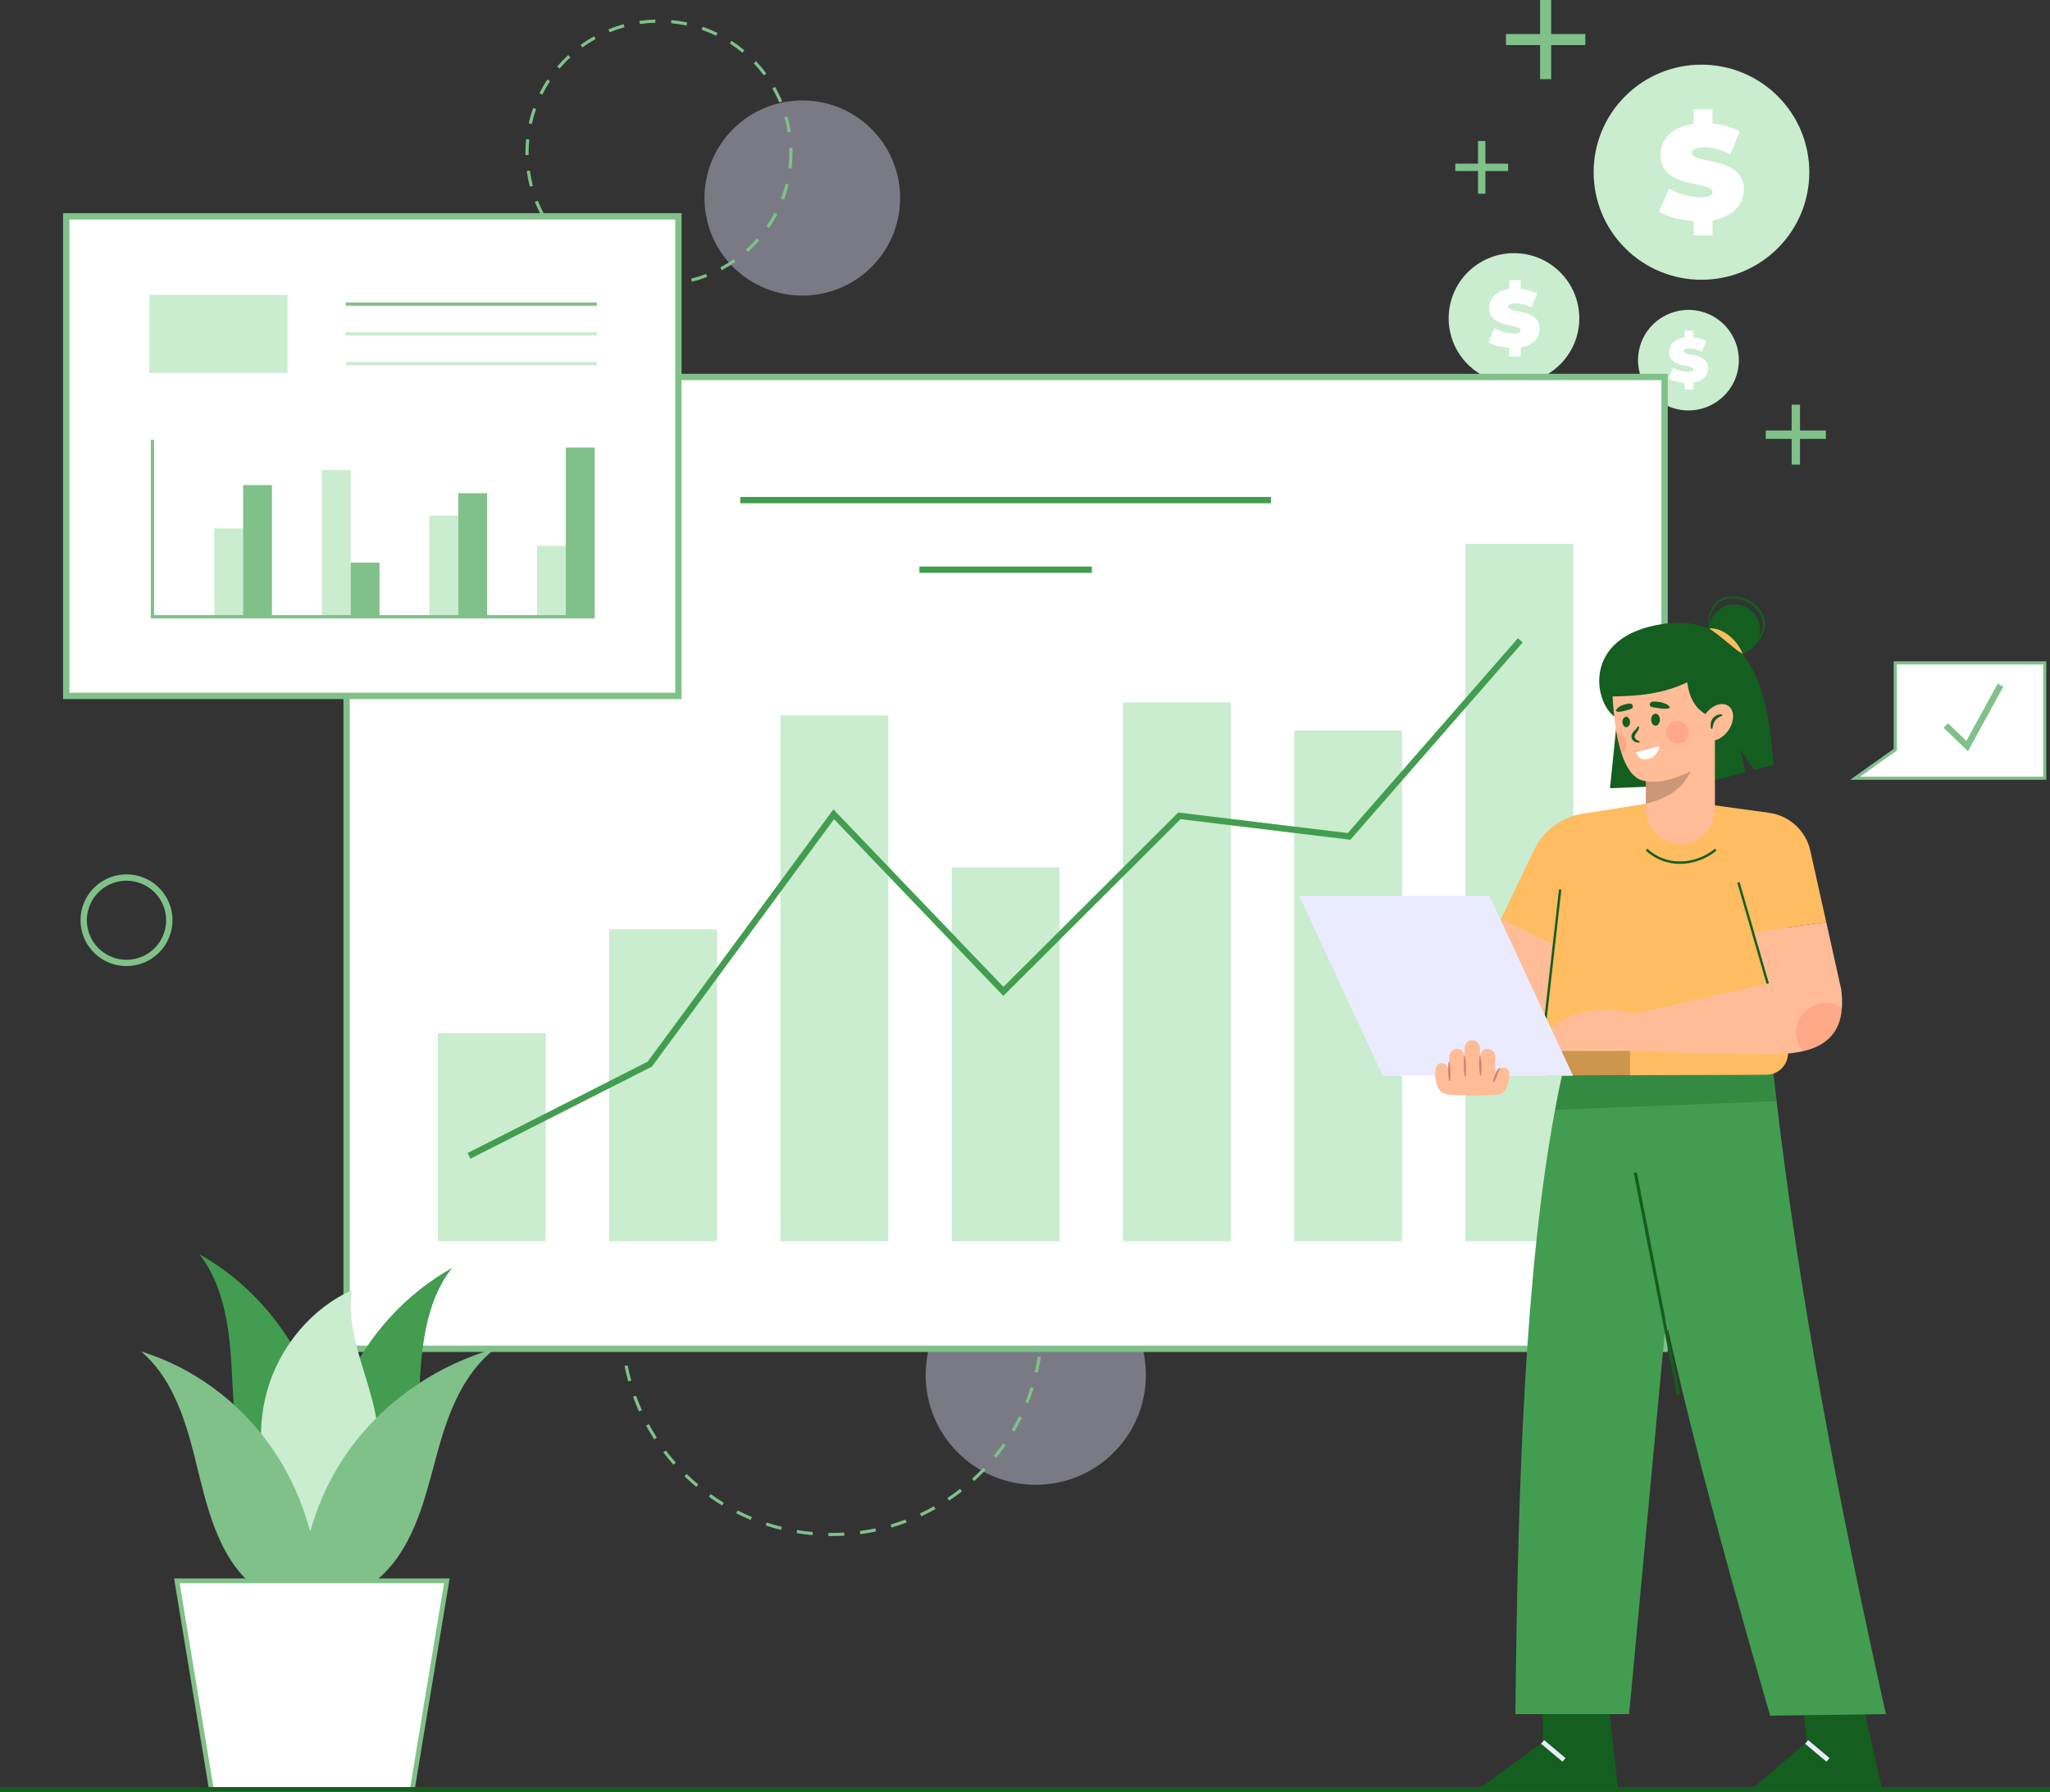 <?xml version="1.0" encoding="UTF-8"?>
<svg xmlns="http://www.w3.org/2000/svg" width="579" height="506" viewBox="0 0 579 506" fill="none">
  <rect x="0" y="0" width="579" height="506" fill="#333333" stroke="none"/>
  <g clip-path="url(#clip0_146_6265)">
    <path d="M502.099 70.106C513.993 58.246 513.993 39.016 502.099 27.156C490.205 15.295 470.92 15.295 459.026 27.156C447.131 39.016 447.132 58.246 459.026 70.106C470.92 81.967 490.205 81.967 502.099 70.106Z" fill="#CAECCF"></path>
    <path d="M483.691 62.221V66.433H478.338V62.41C474.54 62.182 470.857 61.164 468.579 59.76L471.445 53.247C474.115 54.782 477.133 55.617 480.215 55.673C482.763 55.673 483.673 55.14 483.673 54.243C483.673 50.91 468.983 53.597 468.983 43.719C468.983 39.432 472.097 35.841 478.324 34.973V30.836H483.676V34.884C486.485 35.148 489.219 35.87 491.383 37.081L488.703 43.569C486.081 42.243 483.616 41.6 481.298 41.6C478.678 41.6 477.844 42.358 477.844 43.269C477.844 46.448 492.533 43.797 492.533 53.565C492.537 57.638 489.574 61.199 483.691 62.221Z" fill="white"></path>
    <path d="M427.609 108.286C437.799 108.286 446.06 100.049 446.06 89.887C446.06 79.726 437.799 71.488 427.609 71.488C417.419 71.488 409.158 79.726 409.158 89.887C409.158 100.049 417.419 108.286 427.609 108.286Z" fill="#CAECCF"></path>
    <path d="M429.508 98.121V100.665H426.262V98.228C423.962 98.089 421.733 97.471 420.354 96.621L422.099 92.691C423.717 93.621 425.545 94.126 427.412 94.159C428.956 94.159 429.508 93.838 429.508 93.287C429.508 91.269 420.605 92.898 420.605 86.91C420.605 84.32 422.493 82.141 426.262 81.612V79.112H429.508V81.562C431.135 81.688 432.72 82.141 434.166 82.895L432.532 86.825C431.153 86.079 429.615 85.67 428.046 85.631C426.459 85.631 425.954 86.089 425.954 86.639C425.954 88.564 434.854 86.96 434.854 92.877C434.864 95.345 433.073 97.514 429.508 98.121Z" fill="white"></path>
    <path d="M490.751 104.916C492.528 97.278 487.759 89.65 480.099 87.878C472.439 86.106 464.789 90.862 463.012 98.5C461.235 106.138 466.004 113.766 473.664 115.538C481.324 117.31 488.974 112.555 490.751 104.916Z" fill="#CAECCF"></path>
    <path d="M478.309 108.039V110.018H475.801V108.143C474.01 108.036 472.308 107.557 471.24 106.903L472.591 103.859C473.839 104.576 475.249 104.965 476.69 104.992C477.879 104.992 478.305 104.745 478.305 104.32C478.305 102.762 471.437 104.016 471.437 99.401C471.437 97.4 472.892 95.717 475.801 95.31V93.381H478.309V95.274C479.568 95.37 480.795 95.72 481.913 96.303L480.652 99.329C479.588 98.753 478.402 98.437 477.191 98.407C475.966 98.407 475.575 98.765 475.575 99.186C475.575 100.673 482.444 99.436 482.444 104.002C482.444 105.896 481.061 107.56 478.309 108.039Z" fill="white"></path>
    <path d="M419.537 39.816H417.456V54.696H419.537V39.816Z" fill="#80C18A"></path>
    <path d="M425.958 46.219H411.035V48.294H425.958V46.219Z" fill="#80C18A"></path>
    <path d="M438.11 0H434.983V22.35H438.11V0Z" fill="#80C18A"></path>
    <path d="M447.755 9.613H425.341V12.732H447.755V9.613Z" fill="#80C18A"></path>
    <path d="M508.398 114.287H506.029V131.21H508.398V114.287Z" fill="#80C18A"></path>
    <path d="M515.699 121.568H498.728V123.93H515.699V121.568Z" fill="#80C18A"></path>
    <path opacity="0.4" d="M246.143 75.4C256.933 64.64 256.933 47.196 246.143 36.436C235.352 25.676 217.858 25.676 207.067 36.436C196.277 47.196 196.277 64.64 207.067 75.4C217.858 86.16 235.352 86.16 246.143 75.4Z" fill="#E5E5FF"></path>
    <path opacity="0.4" d="M292.545 419.294C309.719 419.294 323.64 405.412 323.64 388.288C323.64 371.163 309.719 357.281 292.545 357.281C275.372 357.281 261.45 371.163 261.45 388.288C261.45 405.412 275.372 419.294 292.545 419.294Z" fill="#E5E5FF"></path>
    <path d="M234.956 433.766H233.981V432.873C235.454 432.894 236.951 432.873 238.42 432.78L238.474 433.669C237.32 433.73 236.134 433.766 234.956 433.766ZM229.478 433.516C227.984 433.38 226.479 433.187 225.006 432.941L225.153 432.062C226.586 432.305 228.087 432.494 229.56 432.626L229.478 433.516ZM242.977 433.234L242.859 432.348C244.321 432.151 245.794 431.897 247.234 431.59L247.42 432.465C245.958 432.776 244.461 433.033 242.995 433.234H242.977ZM220.589 432.03C219.134 431.672 217.676 431.251 216.253 430.783L216.537 429.936C217.934 430.397 219.371 430.808 220.804 431.161L220.589 432.03ZM251.791 431.365L251.54 430.508C252.956 430.093 254.374 429.618 255.75 429.1L256.069 429.936C254.668 430.479 253.231 430.943 251.791 431.365ZM212.022 429.222C210.639 428.646 209.26 428.01 207.923 427.332L208.328 426.535C209.643 427.203 211.001 427.828 212.366 428.396L212.022 429.222ZM260.214 428.193L259.838 427.385C261.171 426.76 262.5 426.081 263.779 425.36L264.22 426.135C262.923 426.86 261.576 427.553 260.218 428.185L260.214 428.193ZM203.965 425.142C202.685 424.366 201.421 423.53 200.199 422.641L200.722 421.926C201.922 422.784 203.169 423.605 204.43 424.37L203.965 425.142ZM268.075 423.773L267.577 423.03C268.802 422.212 270.013 421.34 271.16 420.433L271.711 421.147C270.54 422.058 269.315 422.944 268.075 423.773ZM196.663 419.893C195.516 418.936 194.388 417.921 193.316 416.878L193.943 416.239C195 417.264 196.093 418.264 197.24 419.211L196.663 419.893ZM275.169 418.236L274.567 417.575C275.642 416.585 276.717 415.538 277.734 414.47L278.386 415.081C277.351 416.167 276.269 417.228 275.162 418.236H275.169ZM190.207 413.624C189.218 412.502 188.258 411.33 187.34 410.14L188.057 409.601C188.945 410.773 189.891 411.927 190.869 413.031L190.207 413.624ZM281.356 411.694L280.658 411.133C281.589 409.987 282.488 408.793 283.327 407.586L284.061 408.097C283.205 409.322 282.291 410.533 281.349 411.694H281.356ZM184.768 406.457C183.955 405.199 183.184 403.899 182.471 402.591L183.26 402.163C183.976 403.452 184.721 404.735 185.52 405.975L184.768 406.457ZM286.49 404.313L285.717 403.863C286.462 402.591 287.171 401.277 287.816 399.955L288.622 400.348C287.956 401.68 287.239 403.013 286.483 404.303L286.49 404.313ZM180.472 398.572C179.863 397.211 179.293 395.807 178.788 394.407L179.63 394.103C180.132 395.486 180.705 396.865 181.293 398.208L180.472 398.572ZM290.446 396.232L289.615 395.9C290.159 394.535 290.657 393.128 291.098 391.72L291.954 391.988C291.499 393.403 291.005 394.832 290.439 396.222L290.446 396.232ZM177.43 390.109C177.033 388.68 176.685 387.194 176.399 385.729L177.276 385.557C177.559 386.986 177.9 388.451 178.294 389.869L177.43 390.109ZM293.133 387.633L292.259 387.437C292.588 386.007 292.868 384.539 293.09 383.085L293.975 383.217C293.742 384.696 293.455 386.179 293.122 387.633H293.133ZM175.7 381.288C175.524 379.805 175.406 378.298 175.342 376.805L176.237 376.769C176.298 378.237 176.42 379.723 176.596 381.181L175.7 381.288ZM294.48 378.748L293.588 378.684C293.695 377.219 293.753 375.729 293.753 374.257H294.648C294.638 375.754 294.588 377.265 294.469 378.748H294.48ZM293.763 373.661C293.763 372.185 293.678 370.695 293.552 369.234L294.444 369.159C294.573 370.642 294.645 372.153 294.659 373.65L293.763 373.661ZM176.23 372.335L175.334 372.307C175.381 370.813 175.489 369.302 175.646 367.823L176.538 367.919C176.356 369.388 176.252 370.863 176.205 372.335H176.23ZM293.011 364.833C292.778 363.379 292.481 361.918 292.137 360.488L293.008 360.281C293.366 361.732 293.656 363.214 293.896 364.69L293.011 364.833ZM177.18 363.529L176.298 363.364C176.571 361.896 176.904 360.421 177.287 358.977L178.151 359.206C177.749 360.635 177.43 362.089 177.155 363.536L177.18 363.529ZM290.933 356.226C290.482 354.826 289.969 353.425 289.41 352.064L290.238 351.707C290.808 353.093 291.313 354.512 291.786 355.933L290.933 356.226ZM179.451 354.972L178.606 354.676C179.1 353.265 179.652 351.854 180.25 350.485L181.07 350.842C180.458 352.2 179.913 353.586 179.426 354.98L179.451 354.972ZM287.576 348.034C286.917 346.723 286.197 345.419 285.426 344.155L286.197 343.697C286.967 344.976 287.694 346.302 288.364 347.627L287.576 348.034ZM183.002 346.848L182.21 346.43C182.926 345.112 183.675 343.801 184.474 342.536L185.23 343.015C184.417 344.265 183.668 345.555 182.977 346.856L183.002 346.848ZM282.986 340.45C282.134 339.246 281.227 338.063 280.289 336.931L280.98 336.363C281.933 337.513 282.854 338.714 283.717 339.935L282.986 340.45ZM187.717 339.378L187 338.846C187.892 337.649 188.845 336.466 189.823 335.337L190.5 335.923C189.533 337.02 188.594 338.185 187.717 339.378ZM277.333 333.662C276.308 332.59 275.233 331.565 274.133 330.586L274.732 329.921C275.846 330.915 276.939 331.965 277.978 333.044L277.333 333.662ZM193.531 332.701L192.897 332.069C193.972 330.997 195.076 329.989 196.215 329.021L196.795 329.7C195.678 330.622 194.578 331.633 193.531 332.669V332.701ZM270.712 327.756C269.544 326.863 268.322 325.999 267.086 325.195L267.577 324.448C268.831 325.266 270.085 326.142 271.256 327.049L270.712 327.756ZM200.281 326.953L199.751 326.238C200.959 325.356 202.216 324.513 203.488 323.737L203.961 324.495C202.707 325.22 201.471 326.052 200.281 326.92V326.953ZM263.278 322.912C261.984 322.198 260.648 321.529 259.304 320.922L259.663 320.108C261.024 320.726 262.382 321.408 263.697 322.13L263.278 322.912ZM207.816 322.28L207.404 321.487C208.733 320.797 210.102 320.15 211.474 319.561L211.832 320.383C210.474 320.929 209.127 321.569 207.816 322.248V322.28ZM255.177 319.204C253.794 318.7 252.372 318.239 250.953 317.839L251.196 316.982C252.63 317.385 254.081 317.853 255.496 318.368L255.177 319.204ZM215.956 318.764L215.666 317.921C217.099 317.439 218.532 317.003 219.987 316.631L220.212 317.496C218.797 317.864 217.364 318.3 215.97 318.764H215.956ZM246.636 316.799C245.202 316.51 243.719 316.271 242.25 316.085L242.361 315.199C243.852 315.381 245.349 315.624 246.811 315.913L246.636 316.799ZM224.551 316.553L224.394 315.674C225.863 315.413 227.364 315.202 228.858 315.052L228.951 315.938C227.493 316.088 226.013 316.296 224.566 316.553H224.551ZM237.825 315.71C236.349 315.638 234.852 315.62 233.383 315.66L233.358 314.767C234.852 314.727 236.371 314.745 237.868 314.817L237.825 315.71Z" fill="#80C18A"></path>
    <path d="M186.462 80.722V79.829C187.937 79.815 189.41 79.715 190.873 79.529L190.988 80.415C189.486 80.606 187.976 80.708 186.462 80.722ZM181.941 80.493C180.44 80.328 178.951 80.074 177.48 79.733L177.685 78.861C179.12 79.198 180.575 79.447 182.041 79.608L181.941 80.493ZM195.427 79.568L195.208 78.704C196.637 78.342 198.043 77.895 199.418 77.364L199.744 78.196C198.334 78.737 196.892 79.192 195.427 79.558V79.568ZM173.131 78.425C171.712 77.905 170.325 77.3 168.978 76.614L169.387 75.821C170.701 76.49 172.054 77.079 173.439 77.585L173.131 78.425ZM203.85 76.303L203.431 75.513C204.734 74.827 205.994 74.061 207.203 73.22L207.716 73.934C206.478 74.8 205.189 75.591 203.857 76.303H203.85ZM165.077 74.32C163.829 73.478 162.633 72.563 161.494 71.58L162.082 70.905C163.199 71.864 164.371 72.757 165.593 73.581L165.077 74.32ZM211.259 71.137L210.661 70.472C211.759 69.489 212.798 68.443 213.774 67.339L214.444 67.929C213.449 69.06 212.388 70.131 211.266 71.137H211.259ZM158.234 68.429C157.216 67.316 156.266 66.143 155.389 64.917L156.105 64.399C156.961 65.597 157.888 66.742 158.882 67.829L158.234 68.429ZM217.235 64.367L216.483 63.86C217.317 62.647 218.077 61.386 218.761 60.083L219.557 60.498C218.86 61.832 218.084 63.124 217.235 64.367ZM152.992 61.091C152.269 59.769 151.627 58.406 151.068 57.007L151.903 56.675C152.447 58.041 153.075 59.373 153.784 60.662L152.992 61.091ZM221.423 56.371L220.585 56.057C221.104 54.68 221.539 53.274 221.889 51.845L222.76 52.056C222.403 53.52 221.957 54.961 221.423 56.371ZM149.653 52.717C149.269 51.26 148.973 49.782 148.768 48.29L149.656 48.169C149.858 49.626 150.147 51.069 150.524 52.492L149.653 52.717ZM223.566 47.615L222.677 47.508C222.852 46.047 222.94 44.577 222.939 43.106C222.939 42.663 222.939 42.217 222.917 41.774L223.813 41.742C223.813 42.195 223.835 42.653 223.835 43.106C223.835 44.613 223.745 46.119 223.566 47.615ZM148.41 43.789C148.41 43.564 148.41 43.335 148.41 43.106C148.409 41.829 148.474 40.551 148.603 39.28L149.492 39.37C149.37 40.602 149.305 41.87 149.305 43.106C149.305 43.331 149.305 43.553 149.305 43.775L148.41 43.789ZM222.495 37.387C222.268 35.934 221.952 34.496 221.549 33.082L222.412 32.835C222.822 34.285 223.145 35.759 223.379 37.247L222.495 37.387ZM150.201 35.018L149.327 34.822C149.659 33.351 150.08 31.901 150.588 30.481L151.43 30.781C150.936 32.168 150.525 33.583 150.201 35.018ZM220.09 28.92C219.519 27.565 218.867 26.245 218.138 24.968L218.919 24.525C219.664 25.831 220.33 27.178 220.915 28.562L220.09 28.92ZM153.164 26.726L152.351 26.326C153.025 24.978 153.78 23.672 154.611 22.414L155.36 22.903C154.553 24.133 153.819 25.409 153.164 26.726ZM215.727 21.274C214.847 20.093 213.898 18.965 212.886 17.895L213.538 17.284C214.576 18.378 215.547 19.532 216.447 20.742L215.727 21.274ZM158.044 19.377L157.359 18.799C158.336 17.65 159.381 16.561 160.487 15.537L161.096 16.191C160.012 17.191 158.987 18.255 158.029 19.377H158.044ZM209.675 14.879C208.541 13.938 207.352 13.065 206.114 12.264L206.598 11.514C207.867 12.332 209.087 13.226 210.249 14.19L209.675 14.879ZM164.496 13.39L163.97 12.675C165.191 11.79 166.466 10.978 167.785 10.246L168.222 11.025C166.935 11.739 165.691 12.529 164.496 13.39ZM202.252 10.096C200.926 9.45 199.562 8.884 198.167 8.402L198.461 7.559C199.889 8.054 201.286 8.633 202.646 9.292L202.252 10.096ZM172.203 9.11L171.863 8.281C173.265 7.71 174.7 7.226 176.162 6.83L176.398 7.691C174.973 8.08 173.572 8.553 172.203 9.11ZM193.907 7.216C192.465 6.907 191.006 6.685 189.536 6.552L189.619 5.662C191.124 5.798 192.62 6.026 194.097 6.344L193.907 7.216ZM180.716 6.787L180.583 5.905C182.078 5.686 183.584 5.556 185.094 5.516L185.119 6.409C183.645 6.447 182.174 6.573 180.716 6.787Z" fill="#80C18A"></path>
    <path d="M35.731 272.817C33.162 272.817 30.651 272.058 28.516 270.635C26.38 269.212 24.715 267.189 23.732 264.823C22.749 262.456 22.492 259.852 22.993 257.34C23.494 254.828 24.731 252.52 26.547 250.709C28.364 248.898 30.678 247.664 33.197 247.165C35.717 246.665 38.328 246.921 40.701 247.902C43.075 248.882 45.103 250.542 46.53 252.672C47.957 254.801 48.719 257.305 48.719 259.867C48.715 263.3 47.345 266.592 44.911 269.02C42.476 271.448 39.175 272.813 35.731 272.817ZM35.731 248.702C33.517 248.702 31.352 249.357 29.511 250.584C27.67 251.81 26.235 253.554 25.387 255.594C24.54 257.634 24.318 259.879 24.75 262.045C25.182 264.21 26.248 266.2 27.814 267.761C29.38 269.322 31.375 270.386 33.547 270.816C35.719 271.247 37.97 271.026 40.016 270.181C42.062 269.336 43.81 267.905 45.041 266.069C46.271 264.233 46.927 262.075 46.927 259.867C46.924 256.907 45.743 254.069 43.644 251.976C41.545 249.883 38.699 248.706 35.731 248.702Z" fill="#80C18A"></path>
    <path d="M470.144 106.455H97.896V380.887H470.144V106.455Z" fill="white"></path>
    <path d="M471.04 381.781H96.997V105.562H471.04V381.781ZM98.788 379.994H469.248V107.349H98.788V379.994Z" fill="#80C18A"></path>
    <path d="M154.146 291.756H123.692V350.521H154.146V291.756Z" fill="#CAECCF"></path>
    <path d="M202.513 262.449H172.06V350.521H202.513V262.449Z" fill="#CAECCF"></path>
    <path d="M250.881 202.008H220.427V350.52H250.881V202.008Z" fill="#CAECCF"></path>
    <path d="M299.249 244.918H268.795V350.52H299.249V244.918Z" fill="#CAECCF"></path>
    <path d="M347.616 198.346H317.163V350.52H347.616V198.346Z" fill="#CAECCF"></path>
    <path d="M395.984 206.295H365.53V350.52H395.984V206.295Z" fill="#CAECCF"></path>
    <path d="M444.352 153.6H413.898V350.521H444.352V153.6Z" fill="#CAECCF"></path>
    <path d="M132.875 327.202L132.062 325.609L182.926 299.804L235.382 228.559L283.406 278.686L332.78 229.452L380.66 235.254L428.716 180.236L430.067 181.412L381.388 237.141L333.429 231.331L283.377 281.241L235.565 231.331L184.119 301.204L132.875 327.202Z" fill="#429D50"></path>
    <path d="M358.959 140.334H209.081V142.12H358.959V140.334Z" fill="#429D50"></path>
    <path d="M308.371 159.984H259.673V161.771H308.371V159.984Z" fill="#429D50"></path>
    <path d="M91.881 433.361C94.79 417.895 92.931 401.913 86.549 387.521C80.197 373.378 69.427 361.509 56.339 354.229C62.968 362.613 64.677 374.121 65.35 385.035C66.024 395.949 65.974 407.224 69.943 417.32C73.913 427.417 83.293 436.155 93.547 434.89L91.881 433.361Z" fill="#429D50"></path>
    <path d="M92.096 437.234C89.187 421.768 91.047 405.785 97.43 391.394C103.783 377.25 114.549 365.382 127.64 358.098C121.009 366.486 119.3 377.99 118.63 388.908C117.96 399.825 118.006 411.093 114.033 421.19C110.06 431.286 100.687 440.028 90.433 438.76L92.096 437.234Z" fill="#429D50"></path>
    <path d="M80.337 429.933C73.73 418.969 71.928 404.896 75.532 392.464C79.136 380.031 88.093 369.464 99.372 364.326C96.997 380.046 108.712 395.233 106.62 411.002C105.266 421.205 97.577 430.133 88.111 432.495L80.337 429.933Z" fill="#CAECCF"></path>
    <path d="M85.156 451.031C85.203 435.146 90.534 419.725 100.314 407.185C110.099 394.635 124.212 385.231 139.901 380.809C130.99 387.654 126.784 398.582 123.825 409.146C120.865 419.711 118.608 430.775 112.234 439.871C105.861 448.966 93.901 455.59 83.035 452.2L85.156 451.031Z" fill="#80C18A"></path>
    <path d="M90.093 451.871C90.118 436.205 85.156 420.575 76.174 408.025C67.192 395.474 54.236 386.071 39.852 381.648C48.028 388.494 51.89 399.422 54.609 409.99C57.328 420.558 59.396 431.615 65.25 440.693C71.104 449.771 82.089 456.412 92.056 453.022L90.093 451.871Z" fill="#80C18A"></path>
    <path d="M116.448 505.328H59.704L49.948 446.412H126.204L116.448 505.328Z" fill="white"></path>
    <path d="M117.017 505.996H59.134L49.166 445.74H126.992L117.017 505.996ZM60.273 504.656H115.874L125.408 447.08H50.739L60.273 504.656Z" fill="#80C18A"></path>
    <path d="M191.604 61.092H18.706V196.518H191.604V61.092Z" fill="white"></path>
    <path d="M192.5 197.41H17.81V60.197H192.5V197.41ZM19.602 195.623H190.708V61.984H19.602V195.623Z" fill="#80C18A"></path>
    <path d="M81.189 83.277H42.194V105.295H81.189V83.277Z" fill="#CAECCF"></path>
    <path d="M168.578 85.402H97.635V86.338H168.578V85.402Z" fill="#80C18A"></path>
    <path d="M168.578 93.82H97.635V94.756H168.578V93.82Z" fill="#CAECCF"></path>
    <path d="M168.578 102.236H97.635V103.172H168.578V102.236Z" fill="#CAECCF"></path>
    <path d="M68.668 149.227H60.524V174.385H68.668V149.227Z" fill="#CAECCF"></path>
    <path d="M76.811 136.984H68.668V174.382H76.811V136.984Z" fill="#80C18A"></path>
    <path d="M99.05 132.754H90.906V174.228H99.05V132.754Z" fill="#CAECCF"></path>
    <path d="M107.193 158.877H99.05V174.225H107.193V158.877Z" fill="#80C18A"></path>
    <path d="M129.432 145.629H121.288V174.349H129.432V145.629Z" fill="#CAECCF"></path>
    <path d="M137.575 139.281H129.432V174.35H137.575V139.281Z" fill="#80C18A"></path>
    <path d="M159.814 154.137H151.67V174.165H159.814V154.137Z" fill="#CAECCF"></path>
    <path d="M167.958 126.381H159.814V174.168H167.958V126.381Z" fill="#80C18A"></path>
    <path d="M167.958 174.635H42.592V124.193H43.531V173.695H167.958V174.635Z" fill="#80C18A"></path>
    <path d="M526.165 481.146L531.539 505.107L495.037 505.035L510.264 491.931L509.146 480.027L526.165 481.146Z" fill="#145E1F"></path>
    <path d="M510.695 491.396L509.831 492.422L515.876 497.487L516.741 496.462L510.695 491.396Z" fill="#EBEBFF"></path>
    <path d="M454.283 480.766L456.97 505.106H417.785L435.699 491.931V479.873L454.283 480.766Z" fill="#145E1F"></path>
    <path d="M436.128 491.398L435.264 492.424L441.31 497.489L442.174 496.464L436.128 491.398Z" fill="#EBEBFF"></path>
    <path d="M532.657 484.045L526.834 484.128L509.555 484.36L499.964 484.492C490.559 452.082 481.752 420.311 474.551 390.294C473.137 384.406 471.791 378.591 470.513 372.849C465.773 351.585 461.993 331.353 459.586 312.608C459.067 308.578 458.613 304.621 458.224 300.736C457.909 297.64 457.64 294.585 457.418 291.572L500.411 298.717C500.841 302.783 501.298 306.862 501.78 310.954C508.258 366.304 519.318 424.473 532.657 484.045Z" fill="#429D50"></path>
    <path d="M477.571 297.379L476.21 311.955L470.717 370.617L470.513 372.85L460.123 484.046H428.01C428.648 419.74 430.751 358.577 439.207 313.412C439.828 310.078 440.485 306.839 441.177 303.695L458.224 300.737L477.571 297.379Z" fill="#429D50"></path>
    <path d="M462.318 331.08L461.441 331.25L473.634 393.962L474.512 393.793L462.318 331.08Z" fill="#145E1F"></path>
    <path opacity="0.3" d="M501.78 310.954L476.21 311.954L459.586 312.608L439.207 313.412C439.828 310.077 440.485 306.838 441.178 303.694L458.224 300.736C457.909 297.64 457.64 294.585 457.418 291.572L500.412 298.717C500.842 302.783 501.298 306.862 501.78 310.954Z" fill="#145E1F"></path>
    <path d="M453.943 230.414L470.424 228.359L504.818 235.547L505.015 297.353C505.018 298.192 504.848 299.021 504.516 299.792C504.185 300.562 503.699 301.257 503.088 301.833C501.95 302.902 500.448 303.501 498.885 303.509L441.202 303.705L430.096 270.241L440.765 238.631L453.943 230.414Z" fill="#FFBC61"></path>
    <path d="M474.487 243.943C470.896 243.965 467.433 242.612 464.813 240.163L465.275 239.674C470.391 244.475 478.431 244.468 484.389 239.674L484.812 240.195C481.903 242.588 478.257 243.911 474.487 243.943Z" fill="#145E1F"></path>
    <path d="M511.307 240.221C510.693 237.468 509.249 234.968 507.169 233.057C505.089 231.146 502.472 229.916 499.67 229.532L477.718 226.524L491.007 249.149L495.109 263.307L515.796 260.399L511.307 240.221Z" fill="#FFBC61"></path>
    <path d="M520.224 284.608C519.705 292.264 515.065 295.522 509.172 296.862C503.027 298.255 495.528 297.576 489.896 297.576C480.635 297.601 471.373 297.219 462.119 296.701L438.608 296.922L435.921 292.753C438.985 288.437 447.268 282.786 461.743 286.205L499.29 277.72L495.109 263.297L515.8 260.393L520.035 279.445C520.274 281.155 520.338 282.885 520.224 284.608Z" fill="#FFBC96"></path>
    <path d="M419.351 269.022L434.13 287.553L436.817 288.225L439.031 266.654L423.908 259.537L419.351 269.022Z" fill="#FFBC96"></path>
    <path d="M468.614 226.373L447.028 229.781C444.085 230.245 441.299 231.415 438.909 233.19C436.52 234.966 434.6 237.294 433.313 239.974L423.926 259.537L439.049 266.654L440.64 251.16L468.614 226.373Z" fill="#FFBC61"></path>
    <path opacity="0.2" d="M520.224 284.606C519.705 292.262 515.065 295.52 509.172 296.86C507.908 295.318 507.24 293.377 507.288 291.387C507.335 289.396 508.095 287.489 509.43 286.008C510.765 284.528 512.587 283.573 514.567 283.316C516.547 283.059 518.554 283.516 520.224 284.606Z" fill="#FE5B52"></path>
    <path d="M440.321 251.141L435.597 292.742L436.266 292.818L440.99 251.216L440.321 251.141Z" fill="#145E1F"></path>
    <path d="M491.32 249.086L490.676 249.271L498.961 277.854L499.604 277.669L491.32 249.086Z" fill="#145E1F"></path>
    <path d="M482.591 177.483C482.44 175.955 482.582 174.413 483.01 172.938C483.46 171.419 484.453 170.118 485.801 169.28C486.485 168.881 487.237 168.609 488.019 168.476C488.795 168.348 489.585 168.333 490.365 168.43C491.92 168.621 493.41 169.163 494.722 170.016C496.056 170.857 497.136 172.044 497.846 173.449C498.554 174.882 498.702 176.526 498.262 178.061C497.792 179.545 496.97 180.893 495.865 181.991C494.79 183.069 493.586 184.012 492.282 184.799L492.139 184.581C493.375 183.741 494.513 182.766 495.532 181.673C496.548 180.607 497.29 179.311 497.696 177.897C498.069 176.497 497.918 175.01 497.269 173.714C496.597 172.423 495.591 171.334 494.357 170.559C493.135 169.75 491.744 169.231 490.29 169.041C488.849 168.824 487.375 169.074 486.087 169.755C484.829 170.501 483.887 171.68 483.44 173.07C483.198 173.765 483.032 174.484 482.945 175.214C482.866 175.956 482.835 176.701 482.852 177.447L482.591 177.483Z" fill="#145E1F"></path>
    <path d="M489.921 184.985C493.886 184.985 497.101 181.78 497.101 177.826C497.101 173.872 493.886 170.666 489.921 170.666C485.956 170.666 482.741 173.872 482.741 177.826C482.741 181.78 485.956 184.985 489.921 184.985Z" fill="#145E1F"></path>
    <path d="M495.36 217.443L491.508 211.566L492.995 218.068L479.703 221.569L454.731 222.58L456.744 202.813C450.367 199.687 445.845 179.538 470.054 176.144C474.454 175.529 478.968 175.922 483.053 177.644C495.503 182.896 499.713 196.822 500.859 215.996L495.36 217.443Z" fill="#145E1F"></path>
    <path d="M474.608 238.355C472.021 238.355 469.54 237.33 467.71 235.506C465.88 233.682 464.853 231.207 464.853 228.627V207.549H484.361V228.627C484.361 231.207 483.333 233.68 481.505 235.505C479.676 237.329 477.195 238.354 474.608 238.355Z" fill="#FFBC96"></path>
    <path opacity="0.2" d="M478.062 216.398C475.973 222.54 471.079 225.412 464.849 226.97V217.813L478.062 216.398Z" fill="black"></path>
    <path d="M483.949 187.074L483.318 214.39C483.318 214.39 471.803 222.747 463.742 220.346C461.037 219.542 459.199 216.477 457.955 212.665C457.355 210.763 456.885 208.824 456.547 206.859C455.763 202.054 455.361 197.194 455.347 192.326L483.949 187.074Z" fill="#FFBC96"></path>
    <path d="M460.388 203.873C460.388 204.687 459.901 205.345 459.313 205.345C458.726 205.345 458.238 204.687 458.238 203.873C458.238 203.058 458.726 202.404 459.313 202.404C459.901 202.404 460.388 203.062 460.388 203.873Z" fill="#145E1F"></path>
    <path d="M467.586 204.934C468.267 204.934 468.818 204.171 468.818 203.23C468.818 202.288 468.267 201.525 467.586 201.525C466.905 201.525 466.354 202.288 466.354 203.23C466.354 204.171 466.905 204.934 467.586 204.934Z" fill="#145E1F"></path>
    <path d="M471.602 199.761C471.56 200.179 470.169 200.275 468.607 200.004C467.045 199.732 465.741 199.811 465.978 198.782C466.182 197.939 467.411 198.01 468.966 198.282C470.52 198.553 471.642 199.396 471.602 199.761Z" fill="#145E1F"></path>
    <path d="M456.408 200.697C456.462 201.111 457.655 201.093 458.962 200.697C460.27 200.3 461.399 200.272 461.144 199.268C460.94 198.446 459.898 198.618 458.59 199.014C457.282 199.411 456.361 200.34 456.408 200.697Z" fill="#145E1F"></path>
    <path opacity="0.2" d="M476.951 206.781C476.951 207.41 476.764 208.026 476.413 208.549C476.063 209.073 475.564 209.481 474.981 209.722C474.397 209.963 473.756 210.026 473.136 209.903C472.517 209.78 471.948 209.477 471.502 209.032C471.055 208.587 470.751 208.019 470.628 207.402C470.505 206.784 470.568 206.144 470.81 205.563C471.052 204.981 471.461 204.484 471.986 204.134C472.511 203.784 473.128 203.598 473.759 203.598C474.178 203.597 474.594 203.679 474.981 203.839C475.369 203.999 475.721 204.233 476.018 204.529C476.314 204.825 476.549 205.176 476.709 205.562C476.87 205.949 476.952 206.363 476.951 206.781Z" fill="#FE5B52"></path>
    <path opacity="0.2" d="M459.396 210.021C459.396 210.546 459.265 211.062 459.014 211.524C458.764 211.985 458.403 212.377 457.963 212.665C457.363 210.764 456.892 208.824 456.555 206.859C457.336 206.945 458.058 207.315 458.582 207.898C459.106 208.482 459.396 209.238 459.396 210.021Z" fill="#FE5B52"></path>
    <path d="M462.911 205.174C462.937 205.46 462.888 205.747 462.767 206.007C462.658 206.248 462.522 206.477 462.362 206.689C462.086 207.008 461.864 207.37 461.707 207.761C461.668 207.918 461.668 208.083 461.707 208.24C461.751 208.406 461.839 208.558 461.961 208.679C462.278 208.976 462.657 209.199 463.072 209.329L463.04 209.687C462.476 209.761 461.905 209.616 461.445 209.283C461.186 209.091 460.989 208.828 460.879 208.525C460.768 208.212 460.751 207.873 460.829 207.55C461.016 207.023 461.337 206.554 461.761 206.189C462.099 205.903 462.368 205.544 462.545 205.139L462.911 205.174Z" fill="#145E1F"></path>
    <path d="M462.062 212.42C463.24 216.16 468.278 214.26 468.668 210.744L462.062 212.42Z" fill="white"></path>
    <path d="M454.38 196.679C462.81 196.661 469.883 195.89 476.547 192.66C477.263 198.144 479.628 200.791 482.817 202.259L489.534 196.679L486.08 185.4L467.83 184.396L453.721 191.431L454.38 196.679Z" fill="#145E1F"></path>
    <path d="M488.126 206.294C489.942 203.72 489.958 200.612 488.162 199.352C486.366 198.092 483.437 199.156 481.621 201.73C479.805 204.304 479.789 207.412 481.585 208.673C483.382 209.933 486.31 208.868 488.126 206.294Z" fill="#FFBC96"></path>
    <path d="M483.282 205.823C483.151 205.352 483.114 204.859 483.171 204.373C483.225 203.86 483.408 203.369 483.701 202.944C484.008 202.511 484.43 202.171 484.919 201.965C485.379 201.77 485.879 201.685 486.378 201.715L486.439 202.072C486.04 202.244 485.654 202.445 485.285 202.672C484.953 202.882 484.663 203.151 484.429 203.466C484.201 203.793 484.03 204.155 483.92 204.537C483.798 204.937 483.723 205.37 483.633 205.82L483.282 205.823Z" fill="#145E1F"></path>
    <path d="M492.2 184.685C491.323 184.148 490.485 183.551 489.692 182.898L487.42 181.03C486.675 180.415 485.937 179.804 485.17 179.218C484.404 178.633 483.612 178.068 482.727 177.461C483.803 177.378 484.882 177.562 485.869 177.997C486.846 178.413 487.756 178.973 488.567 179.658C489.371 180.328 490.093 181.091 490.717 181.93C491.342 182.772 491.842 183.7 492.2 184.685Z" fill="#FFBC61"></path>
    <path opacity="0.2" d="M460.402 296.785H436.667V303.78H460.402V296.785Z" fill="black"></path>
    <path d="M444.28 303.785H390.538L366.953 252.982H420.694L444.28 303.785Z" fill="#EBEBFF"></path>
    <path d="M424.388 301.509C423.803 301.617 423.275 301.927 422.896 302.384C422.517 302.841 422.311 303.417 422.314 304.01V298.469C422.325 297.926 422.137 297.397 421.786 296.981C421.435 296.566 420.943 296.292 420.404 296.211C420.11 296.175 419.811 296.201 419.526 296.286C419.242 296.371 418.979 296.514 418.753 296.706C418.526 296.897 418.342 297.133 418.212 297.399C418.082 297.665 418.009 297.955 417.997 298.251V296.018C418.008 295.469 417.816 294.934 417.458 294.516C417.101 294.097 416.601 293.825 416.055 293.75C415.753 293.716 415.447 293.746 415.158 293.839C414.869 293.931 414.603 294.084 414.377 294.286C414.151 294.489 413.971 294.737 413.848 295.014C413.726 295.291 413.663 295.59 413.665 295.893V298.248C413.653 297.952 413.579 297.662 413.449 297.396C413.319 297.13 413.135 296.894 412.909 296.702C412.683 296.51 412.419 296.368 412.135 296.282C411.851 296.197 411.552 296.172 411.257 296.208C410.718 296.288 410.227 296.562 409.876 296.978C409.524 297.393 409.337 297.922 409.348 298.466V302.863C409.287 301.738 408.431 300.363 407.259 300.238C404.851 300.012 405.382 304.232 405.382 304.232C406.098 308.497 407.345 308.969 409.91 309.151C413.957 309.433 418.019 309.433 422.067 309.151C424.646 308.98 425.051 308.701 426.18 304.864C426.559 303.214 426.233 301.177 424.388 301.509Z" fill="#FFBC96"></path>
    <path d="M409.405 299.834C409.57 300.728 409.662 301.633 409.681 302.542C409.681 302.996 409.681 303.449 409.681 303.903C409.668 304.359 409.625 304.814 409.552 305.264H409.29C409.195 304.818 409.128 304.365 409.09 303.91C409.047 303.46 409.025 303.006 409.015 302.556C408.983 301.647 409.025 300.737 409.14 299.834H409.405Z" fill="#D28572"></path>
    <path d="M413.797 298.233C413.963 299.185 414.057 300.147 414.081 301.113C414.081 301.592 414.081 302.074 414.081 302.542C414.068 303.02 414.027 303.497 413.959 303.971H413.694C413.598 303.499 413.53 303.022 413.489 302.542C413.446 302.063 413.425 301.581 413.411 301.113C413.379 300.148 413.421 299.182 413.536 298.223L413.797 298.233Z" fill="#D28572"></path>
    <path d="M418.126 298.229C418.304 299.127 418.412 300.039 418.448 300.954C418.47 301.412 418.477 301.869 418.448 302.326C418.442 302.785 418.408 303.243 418.344 303.698H418.079C417.977 303.251 417.903 302.797 417.857 302.341C417.811 301.883 417.778 301.43 417.76 300.972C417.718 300.058 417.746 299.142 417.846 298.232L418.126 298.229Z" fill="#D28572"></path>
    <path d="M423.736 301.784C423.537 302.059 423.376 302.36 423.256 302.677C423.124 303.003 422.995 303.335 422.869 303.671C422.744 304.006 422.618 304.342 422.479 304.678C422.344 305.02 422.189 305.352 422.013 305.675L421.762 305.607C421.777 305.234 421.829 304.863 421.916 304.499C422.001 304.135 422.112 303.777 422.246 303.428C422.381 303.074 422.549 302.733 422.747 302.41C422.946 302.059 423.236 301.768 423.586 301.566L423.736 301.784Z" fill="#D28572"></path>
    <path d="M535.304 187.193V211.723L523.958 219.761H535.304H577.509V187.193H535.304Z" fill="white"></path>
    <path d="M577.954 220.203H522.553L534.853 211.479V186.746H577.954V220.203ZM525.359 219.31H577.058V187.639H535.749V211.951L525.359 219.31Z" fill="#80C18A"></path>
    <path d="M555.83 212.133L548.937 205.516L550.18 204.23L555.382 209.225L564.224 193.059L565.797 193.912L555.83 212.133Z" fill="#80C18A"></path>
    <path d="M579 504.66H0V506H579V504.66Z" fill="#145E1F"></path>
  </g>
  <defs>
    <clipPath id="clip0_146_6265">
      <rect width="579" height="506" fill="white"></rect>
    </clipPath>
  </defs>
</svg>
